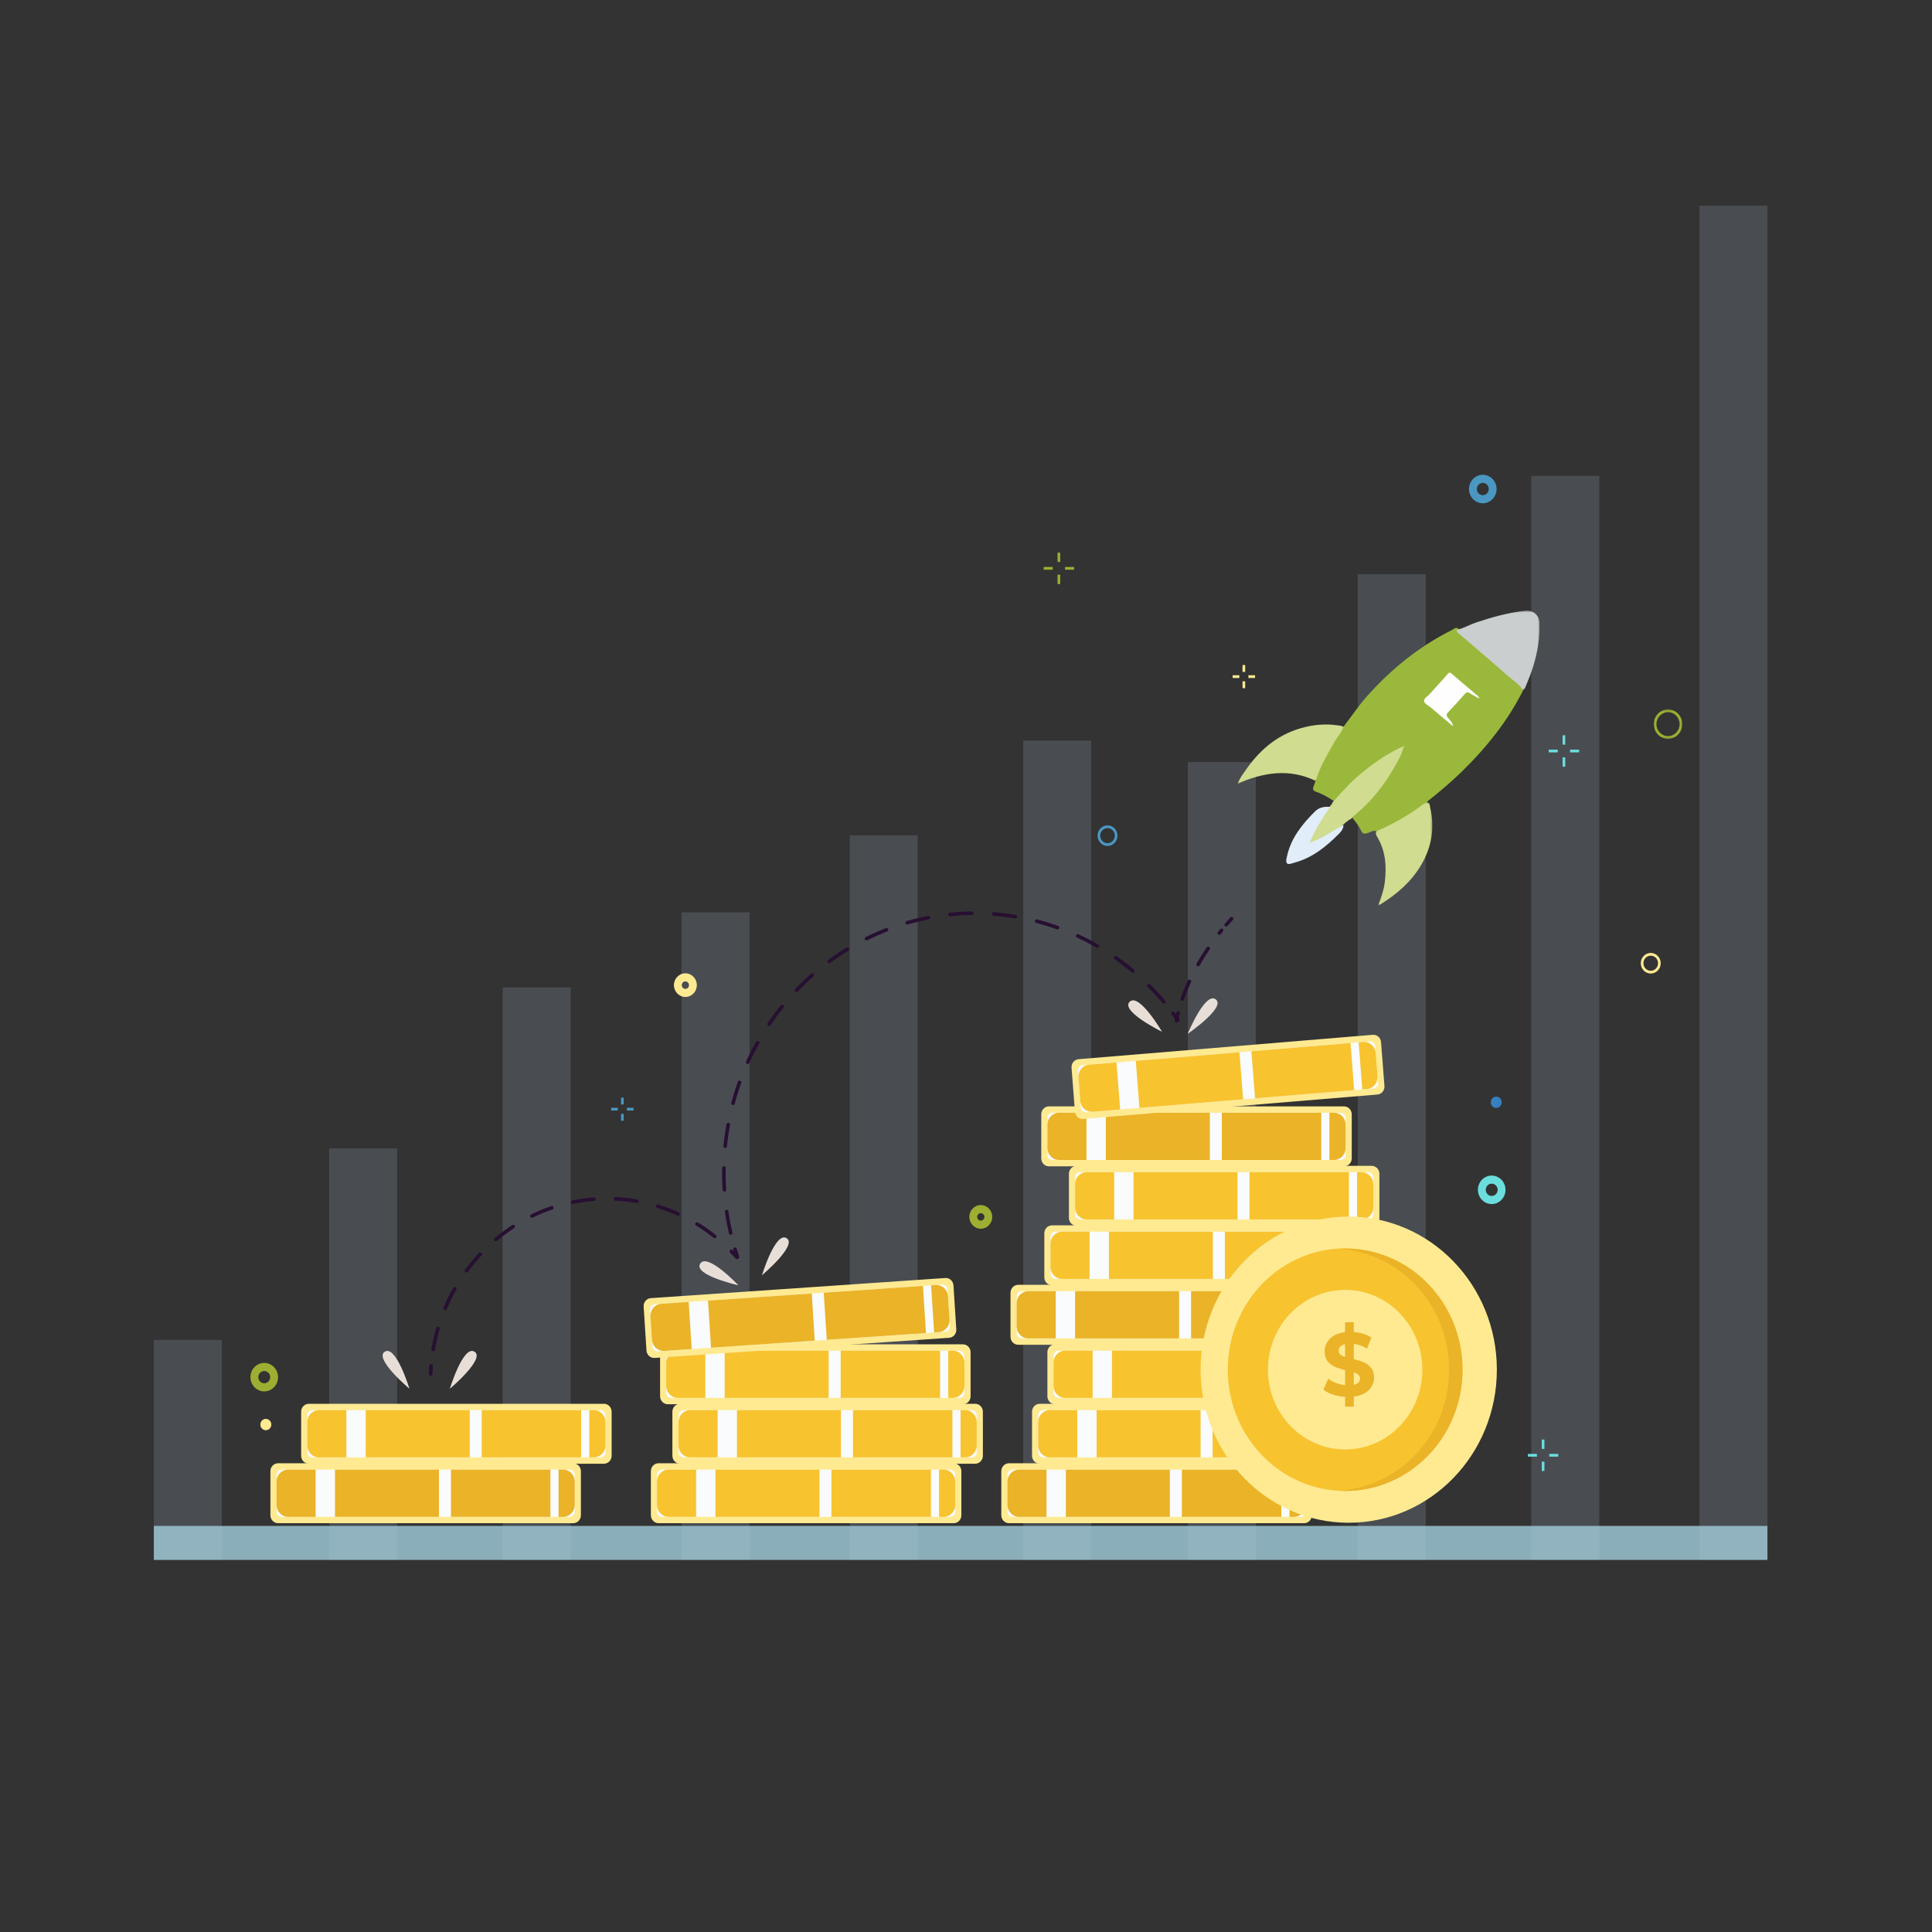 <svg xmlns="http://www.w3.org/2000/svg" xmlns:xlink="http://www.w3.org/1999/xlink" width="1080" height="1080" viewBox="0 0 1080 1080">
  <rect x="0" y="0" width="1080" height="1080" fill="#333333" stroke="none"/>
  <defs>
    <polygon id="razzo-a" points=".019 .268 15.955 .268 15.955 16.737 .019 16.737"/>
    <polygon id="razzo-c" points=".211 .364 46.638 .364 46.638 44.624 .211 44.624"/>
    <polygon id="razzo-e" points=".024 .363 31.69 .363 31.69 58 .024 58"/>
  </defs>
  <g fill="none" fill-rule="evenodd">
    <g transform="translate(86 115)">
      <polygon fill="#8BAFBA" points="0 757 902 757 902 738 0 738"/>
      <polygon fill="#B2C4DA" points="0 757 38 757 38 634 0 634" opacity=".179"/>
      <polygon fill="#B2C4DA" points="98 757 136 757 136 527 98 527" opacity=".179"/>
      <polygon fill="#B2C4DA" points="195 757 233 757 233 437 195 437" opacity=".179"/>
      <polygon fill="#B2C4DA" points="295 757 333 757 333 395 295 395" opacity=".179"/>
      <polygon fill="#B2C4DA" points="389 757 427 757 427 352 389 352" opacity=".179"/>
      <polygon fill="#B2C4DA" points="486 757 524 757 524 299 486 299" opacity=".179"/>
      <polygon fill="#B2C4DA" points="578 757 616 757 616 311 578 311" opacity=".179"/>
      <polygon fill="#B2C4DA" points="673 757 711 757 711 206 673 206" opacity=".179"/>
      <polygon fill="#B2C4DA" points="770 757 808 757 808 151 770 151" opacity=".179"/>
      <polygon fill="#B2C4DA" points="864 757 902 757 902 0 864 0" opacity=".179"/>
      <g transform="translate(54 150)">
        <path fill="#FFEA92" d="M180.435,586.474 L15.442,586.474 C13.076,586.474 11.156,584.491 11.156,582.044 L11.156,557.407 C11.156,554.96 13.076,552.975 15.442,552.975 L180.435,552.975 C182.802,552.975 184.721,554.96 184.721,557.407 L184.721,582.044 C184.721,584.491 182.802,586.474 180.435,586.474"/>
        <path fill="#F9FBFC" d="M14.592,580.028 L14.592,559.424 C14.592,557.826 15.845,556.532 17.393,556.532 L178.485,556.532 C180.03,556.532 181.285,557.826 181.285,559.425 L181.285,580.028 C181.285,581.626 180.03,582.922 178.485,582.922 L17.393,582.922 C15.847,582.922 14.592,581.626 14.592,580.028"/>
        <path fill="#EAB328" d="M36.44,556.53 L21.07,556.53 C17.499,556.53 14.593,559.532 14.593,563.222 L14.593,576.229 C14.593,579.919 17.499,582.923 21.07,582.923 L36.44,582.923 L36.44,556.53 Z"/>
        <polygon fill="#EAB328" points="47.264 582.923 105.384 582.923 105.384 556.53 47.264 556.53"/>
        <path fill="#EAB328" d="M174.807,556.53 L172.246,556.53 L172.246,582.923 L174.807,582.923 C178.379,582.923 181.285,579.919 181.285,576.229 L181.285,563.222 C181.285,559.532 178.379,556.53 174.807,556.53"/>
        <polygon fill="#EAB328" points="112.102 582.923 167.679 582.923 167.679 556.53 112.102 556.53"/>
        <path fill="#FFEA92" d="M197.619,553.224 L32.626,553.224 C30.26,553.224 28.34,551.241 28.34,548.794 L28.34,524.158 C28.34,521.712 30.26,519.728 32.626,519.728 L197.619,519.728 C199.987,519.728 201.905,521.712 201.905,524.158 L201.905,548.794 C201.905,551.241 199.987,553.224 197.619,553.224"/>
        <path fill="#F9FBFC" d="M31.777,546.779 L31.777,526.174 C31.777,524.576 33.03,523.281 34.577,523.281 L195.668,523.281 C197.215,523.281 198.47,524.576 198.47,526.174 L198.47,546.779 C198.47,548.376 197.215,549.672 195.668,549.672 L34.577,549.672 C33.03,549.672 31.777,548.376 31.777,546.779"/>
        <path fill="#F7C32F" d="M53.624,523.28 L38.254,523.28 C34.683,523.28 31.777,526.283 31.777,529.974 L31.777,542.979 C31.777,546.669 34.683,549.673 38.254,549.673 L53.624,549.673 L53.624,523.28 Z"/>
        <polygon fill="#F7C32F" points="64.447 549.672 122.568 549.672 122.568 523.279 64.447 523.279"/>
        <path fill="#F7C32F" d="M191.991,523.28 L189.43,523.28 L189.43,549.673 L191.991,549.673 C195.563,549.673 198.469,546.669 198.469,542.979 L198.469,529.974 C198.469,526.283 195.563,523.28 191.991,523.28"/>
        <polygon fill="#F7C32F" points="129.287 549.672 184.864 549.672 184.864 523.279 129.287 523.279"/>
        <path fill="#FFEA92" d="M393.122,586.474 L228.129,586.474 C225.763,586.474 223.843,584.491 223.843,582.044 L223.843,557.407 C223.843,554.96 225.763,552.975 228.129,552.975 L393.122,552.975 C395.49,552.975 397.409,554.96 397.409,557.407 L397.409,582.044 C397.409,584.491 395.49,586.474 393.122,586.474"/>
        <path fill="#F9FBFC" d="M227.28,580.028 L227.28,559.424 C227.28,557.826 228.532,556.532 230.08,556.532 L391.172,556.532 C392.718,556.532 393.972,557.826 393.972,559.425 L393.972,580.028 C393.972,581.626 392.718,582.922 391.172,582.922 L230.08,582.922 C228.532,582.922 227.28,581.626 227.28,580.028"/>
        <path fill="#F7C32F" d="M249.127,556.53 L233.757,556.53 C230.186,556.53 227.28,559.532 227.28,563.222 L227.28,576.229 C227.28,579.919 230.186,582.923 233.757,582.923 L249.127,582.923 L249.127,556.53 Z"/>
        <polygon fill="#F7C32F" points="259.951 582.923 318.071 582.923 318.071 556.53 259.951 556.53"/>
        <path fill="#F7C32F" d="M387.494,556.53 L384.932,556.53 L384.932,582.923 L387.494,582.923 C391.067,582.923 393.971,579.919 393.971,576.229 L393.971,563.222 C393.971,559.532 391.067,556.53 387.494,556.53"/>
        <polygon fill="#F7C32F" points="324.789 582.923 380.366 582.923 380.366 556.53 324.789 556.53"/>
        <path fill="#FFEA92" d="M405.151,553.224 L240.158,553.224 C237.791,553.224 235.871,551.241 235.871,548.794 L235.871,524.158 C235.871,521.712 237.791,519.728 240.158,519.728 L405.151,519.728 C407.519,519.728 409.437,521.712 409.437,524.158 L409.437,548.794 C409.437,551.241 407.519,553.224 405.151,553.224"/>
        <path fill="#F9FBFC" d="M239.309,546.779 L239.309,526.174 C239.309,524.576 240.562,523.281 242.109,523.281 L403.201,523.281 C404.747,523.281 406.001,524.576 406.001,526.174 L406.001,546.779 C406.001,548.376 404.747,549.672 403.201,549.672 L242.109,549.672 C240.562,549.672 239.309,548.376 239.309,546.779"/>
        <path fill="#F7C32F" d="M261.155,523.28 L245.786,523.28 C242.214,523.28 239.308,526.283 239.308,529.974 L239.308,542.979 C239.308,546.669 242.214,549.673 245.786,549.673 L261.155,549.673 L261.155,523.28 Z"/>
        <polygon fill="#F7C32F" points="271.979 549.672 330.1 549.672 330.1 523.279 271.979 523.279"/>
        <path fill="#F7C32F" d="M399.523,523.28 L396.961,523.28 L396.961,549.673 L399.523,549.673 C403.094,549.673 406.001,546.669 406.001,542.979 L406.001,529.974 C406.001,526.283 403.094,523.28 399.523,523.28"/>
        <polygon fill="#F7C32F" points="336.819 549.672 392.396 549.672 392.396 523.279 336.819 523.279"/>
        <path fill="#FFEA92" d="M398.277,519.975 L233.284,519.975 C230.918,519.975 228.998,517.992 228.998,515.543 L228.998,490.908 C228.998,488.461 230.918,486.476 233.284,486.476 L398.277,486.476 C400.645,486.476 402.563,488.461 402.563,490.908 L402.563,515.543 C402.563,517.992 400.645,519.975 398.277,519.975"/>
        <path fill="#F9FBFC" d="M232.435,513.529 L232.435,492.925 C232.435,491.327 233.688,490.031 235.235,490.031 L396.326,490.031 C397.873,490.031 399.128,491.327 399.128,492.925 L399.128,513.529 C399.128,515.127 397.873,516.424 396.326,516.424 L235.235,516.424 C233.69,516.424 232.435,515.127 232.435,513.529"/>
        <path fill="#F7C32F" d="M254.283,490.031 L238.913,490.031 C235.34,490.031 232.435,493.033 232.435,496.723 L232.435,509.73 C232.435,513.42 235.34,516.424 238.913,516.424 L254.283,516.424 L254.283,490.031 Z"/>
        <polygon fill="#F7C32F" points="265.106 516.422 323.227 516.422 323.227 490.029 265.106 490.029"/>
        <path fill="#F7C32F" d="M392.649,490.031 L390.087,490.031 L390.087,516.424 L392.649,516.424 C396.221,516.424 399.127,513.42 399.127,509.73 L399.127,496.723 C399.127,493.033 396.221,490.031 392.649,490.031"/>
        <polygon fill="#F7C32F" points="329.944 516.422 385.521 516.422 385.521 490.029 329.944 490.029"/>
        <path fill="#FFEA92" d="M390.574,482.839 L225.941,494.091 C223.579,494.251 221.538,492.403 221.383,489.963 L219.809,465.38 C219.652,462.939 221.441,460.828 223.802,460.668 L388.436,449.416 C390.798,449.255 392.84,451.102 392.995,453.544 L394.569,478.126 C394.725,480.568 392.938,482.677 390.574,482.839"/>
        <path fill="#F9FBFC" d="M224.682,487.716 L223.367,467.156 C223.266,465.564 224.433,464.184 225.975,464.08 L386.716,453.092 C388.259,452.988 389.592,454.196 389.695,455.79 L391.011,476.35 C391.113,477.944 389.943,479.322 388.401,479.429 L227.661,490.414 C226.119,490.519 224.785,489.312 224.682,487.716"/>
        <path fill="#EAB328" d="M244.982,462.781 L229.645,463.828 C226.082,464.071 223.374,467.265 223.609,470.948 L224.44,483.924 C224.675,487.609 227.767,490.405 231.33,490.163 L246.666,489.114 L244.982,462.781 Z"/>
        <polygon fill="#EAB328" points="313.776 458.077 255.782 462.041 257.467 488.378 315.46 484.412"/>
        <path fill="#EAB328" d="M383.047,453.345 L380.492,453.52 L382.176,479.854 L384.733,479.678 C388.296,479.436 391.004,476.241 390.769,472.558 L389.938,459.58 C389.702,455.899 386.612,453.101 383.047,453.345"/>
        <polygon fill="#EAB328" points="375.936 453.831 320.48 457.621 322.165 483.956 377.621 480.164"/>
        <path fill="#FFEA92" d="M589.008,586.474 L424.015,586.474 C421.648,586.474 419.729,584.491 419.729,582.044 L419.729,557.407 C419.729,554.96 421.648,552.975 424.015,552.975 L589.008,552.975 C591.376,552.975 593.294,554.96 593.294,557.407 L593.294,582.044 C593.294,584.491 591.376,586.474 589.008,586.474"/>
        <path fill="#F9FBFC" d="M423.166,580.028 L423.166,559.424 C423.166,557.826 424.419,556.532 425.966,556.532 L587.057,556.532 C588.604,556.532 589.858,557.826 589.858,559.425 L589.858,580.028 C589.858,581.626 588.604,582.922 587.057,582.922 L425.966,582.922 C424.42,582.922 423.166,581.626 423.166,580.028"/>
        <path fill="#EAB328" d="M445.013,556.53 L429.644,556.53 C426.071,556.53 423.166,559.532 423.166,563.222 L423.166,576.229 C423.166,579.919 426.071,582.923 429.644,582.923 L445.013,582.923 L445.013,556.53 Z"/>
        <polygon fill="#EAB328" points="455.837 582.923 513.957 582.923 513.957 556.53 455.837 556.53"/>
        <path fill="#EAB328" d="M583.38,556.53 L580.818,556.53 L580.818,582.923 L583.38,582.923 C586.952,582.923 589.858,579.919 589.858,576.229 L589.858,563.222 C589.858,559.532 586.952,556.53 583.38,556.53"/>
        <polygon fill="#EAB328" points="520.675 582.923 576.252 582.923 576.252 556.53 520.675 556.53"/>
        <path fill="#FFEA92" d="M606.192,553.224 L441.199,553.224 C438.832,553.224 436.913,551.241 436.913,548.794 L436.913,524.158 C436.913,521.712 438.832,519.728 441.199,519.728 L606.192,519.728 C608.56,519.728 610.478,521.712 610.478,524.158 L610.478,548.794 C610.478,551.241 608.56,553.224 606.192,553.224"/>
        <path fill="#F9FBFC" d="M440.35,546.779 L440.35,526.174 C440.35,524.576 441.603,523.281 443.15,523.281 L604.242,523.281 C605.788,523.281 607.042,524.576 607.042,526.174 L607.042,546.779 C607.042,548.376 605.788,549.672 604.242,549.672 L443.15,549.672 C441.603,549.672 440.35,548.376 440.35,546.779"/>
        <path fill="#F7C32F" d="M462.197,523.28 L446.828,523.28 C443.256,523.28 440.35,526.283 440.35,529.974 L440.35,542.979 C440.35,546.669 443.256,549.673 446.828,549.673 L462.197,549.673 L462.197,523.28 Z"/>
        <polygon fill="#F7C32F" points="473.02 549.672 531.141 549.672 531.141 523.279 473.02 523.279"/>
        <path fill="#F7C32F" d="M600.564,523.28 L598.002,523.28 L598.002,549.673 L600.564,549.673 C604.136,549.673 607.042,546.669 607.042,542.979 L607.042,529.974 C607.042,526.283 604.136,523.28 600.564,523.28"/>
        <polygon fill="#F7C32F" points="537.86 549.672 593.437 549.672 593.437 523.279 537.86 523.279"/>
        <path fill="#FFEA92" d="M614.784,519.975 L449.791,519.975 C447.425,519.975 445.505,517.992 445.505,515.543 L445.505,490.908 C445.505,488.461 447.425,486.476 449.791,486.476 L614.784,486.476 C617.151,486.476 619.07,488.461 619.07,490.908 L619.07,515.543 C619.07,517.992 617.151,519.975 614.784,519.975"/>
        <path fill="#F9FBFC" d="M448.942,513.529 L448.942,492.925 C448.942,491.327 450.195,490.031 451.742,490.031 L612.833,490.031 C614.38,490.031 615.635,491.327 615.635,492.925 L615.635,513.529 C615.635,515.127 614.38,516.424 612.833,516.424 L451.742,516.424 C450.195,516.424 448.942,515.127 448.942,513.529"/>
        <path fill="#F7C32F" d="M470.79,490.031 L455.42,490.031 C451.847,490.031 448.943,493.033 448.943,496.723 L448.943,509.73 C448.943,513.42 451.847,516.424 455.42,516.424 L470.79,516.424 L470.79,490.031 Z"/>
        <polygon fill="#F7C32F" points="481.613 516.422 539.733 516.422 539.733 490.029 481.613 490.029"/>
        <path fill="#F7C32F" d="M609.157,490.031 L606.595,490.031 L606.595,516.424 L609.157,516.424 C612.728,516.424 615.634,513.42 615.634,509.73 L615.634,496.723 C615.634,493.033 612.728,490.031 609.157,490.031"/>
        <polygon fill="#F7C32F" points="546.452 516.422 602.029 516.422 602.029 490.029 546.452 490.029"/>
        <path fill="#FFEA92" d="M594.163,486.725 L429.171,486.725 C426.804,486.725 424.884,484.742 424.884,482.296 L424.884,457.659 C424.884,455.213 426.804,453.229 429.171,453.229 L594.163,453.229 C596.532,453.229 598.45,455.213 598.45,457.659 L598.45,482.296 C598.45,484.742 596.532,486.725 594.163,486.725"/>
        <path fill="#F9FBFC" d="M428.321,480.28 L428.321,459.675 C428.321,458.078 429.573,456.782 431.121,456.782 L592.213,456.782 C593.759,456.782 595.013,458.078 595.013,459.675 L595.013,480.28 C595.013,481.877 593.759,483.173 592.213,483.173 L431.121,483.173 C429.575,483.173 428.321,481.877 428.321,480.28"/>
        <path fill="#EAB328" d="M450.168,456.781 L434.799,456.781 C431.227,456.781 428.321,459.784 428.321,463.476 L428.321,476.48 C428.321,480.17 431.227,483.175 434.799,483.175 L450.168,483.175 L450.168,456.781 Z"/>
        <polygon fill="#EAB328" points="460.992 483.175 519.113 483.175 519.113 456.781 460.992 456.781"/>
        <path fill="#EAB328" d="M588.535,456.781 L585.973,456.781 L585.973,483.175 L588.535,483.175 C592.108,483.175 595.012,480.17 595.012,476.48 L595.012,463.476 C595.012,459.784 592.108,456.781 588.535,456.781"/>
        <polygon fill="#EAB328" points="525.83 483.175 581.407 483.175 581.407 456.781 525.83 456.781"/>
        <path fill="#FFEA92" d="M613.066,453.476 L448.073,453.476 C445.707,453.476 443.787,451.493 443.787,449.044 L443.787,424.409 C443.787,421.962 445.707,419.978 448.073,419.978 L613.066,419.978 C615.433,419.978 617.352,421.962 617.352,424.409 L617.352,449.044 C617.352,451.493 615.433,453.476 613.066,453.476"/>
        <path fill="#F9FBFC" d="M447.223,447.03 L447.223,426.426 C447.223,424.828 448.476,423.532 450.022,423.532 L611.116,423.532 C612.661,423.532 613.916,424.828 613.916,426.426 L613.916,447.03 C613.916,448.628 612.661,449.925 611.116,449.925 L450.024,449.925 C448.476,449.925 447.223,448.628 447.223,447.03"/>
        <path fill="#F7C32F" d="M469.071,423.532 L453.701,423.532 C450.13,423.532 447.224,426.535 447.224,430.224 L447.224,443.229 C447.224,446.921 450.13,449.925 453.701,449.925 L469.071,449.925 L469.071,423.532 Z"/>
        <polygon fill="#F7C32F" points="479.895 449.925 538.015 449.925 538.015 423.532 479.895 423.532"/>
        <path fill="#F7C32F" d="M607.438,423.532 L604.876,423.532 L604.876,449.925 L607.438,449.925 C611.011,449.925 613.915,446.921 613.915,443.229 L613.915,430.224 C613.915,426.535 611.011,423.532 607.438,423.532"/>
        <polygon fill="#F7C32F" points="544.733 449.925 600.31 449.925 600.31 423.532 544.733 423.532"/>
        <path fill="#FFEA92" d="M626.813,420.227 L461.82,420.227 C459.454,420.227 457.534,418.243 457.534,415.797 L457.534,391.16 C457.534,388.715 459.454,386.728 461.82,386.728 L626.813,386.728 C629.181,386.728 631.099,388.715 631.099,391.16 L631.099,415.797 C631.099,418.243 629.181,420.227 626.813,420.227"/>
        <path fill="#F9FBFC" d="M460.971,413.781 L460.971,393.175 C460.971,391.579 462.224,390.283 463.771,390.283 L624.863,390.283 C626.409,390.283 627.663,391.579 627.663,393.176 L627.663,413.781 C627.663,415.378 626.409,416.674 624.863,416.674 L463.771,416.674 C462.225,416.674 460.971,415.378 460.971,413.781"/>
        <path fill="#F7C32F" d="M482.818,390.282 L467.448,390.282 C463.877,390.282 460.971,393.285 460.971,396.977 L460.971,409.981 C460.971,413.671 463.877,416.676 467.448,416.676 L482.818,416.676 L482.818,390.282 Z"/>
        <polygon fill="#F7C32F" points="493.641 416.674 551.762 416.674 551.762 390.281 493.641 390.281"/>
        <path fill="#F7C32F" d="M621.185,390.282 L618.623,390.282 L618.623,416.676 L621.185,416.676 C624.758,416.676 627.662,413.671 627.662,409.981 L627.662,396.977 C627.662,393.285 624.758,390.282 621.185,390.282"/>
        <polygon fill="#F7C32F" points="558.481 416.674 614.058 416.674 614.058 390.281 558.481 390.281"/>
        <path fill="#FFEA92" d="M611.347,386.977 L446.354,386.977 C443.988,386.977 442.068,384.994 442.068,382.545 L442.068,357.91 C442.068,355.465 443.988,353.48 446.354,353.48 L611.347,353.48 C613.715,353.48 615.634,355.465 615.634,357.91 L615.634,382.545 C615.634,384.994 613.715,386.977 611.347,386.977"/>
        <path fill="#F9FBFC" d="M445.505,380.531 L445.505,359.927 C445.505,358.329 446.758,357.033 448.306,357.033 L609.398,357.033 C610.943,357.033 612.198,358.329 612.198,359.927 L612.198,380.531 C612.198,382.129 610.943,383.425 609.396,383.425 L448.306,383.425 C446.758,383.425 445.505,382.129 445.505,380.531"/>
        <path fill="#EAB328" d="M467.353,357.033 L451.983,357.033 C448.41,357.033 445.504,360.036 445.504,363.725 L445.504,376.732 C445.504,380.422 448.41,383.426 451.983,383.426 L467.353,383.426 L467.353,357.033 Z"/>
        <polygon fill="#EAB328" points="478.175 383.425 536.296 383.425 536.296 357.031 478.175 357.031"/>
        <path fill="#EAB328" d="M605.72,357.033 L603.158,357.033 L603.158,383.426 L605.72,383.426 C609.291,383.426 612.197,380.422 612.197,376.732 L612.197,363.725 C612.197,360.036 609.291,357.033 605.72,357.033"/>
        <polygon fill="#EAB328" points="543.015 383.425 598.592 383.425 598.592 357.031 543.015 357.031"/>
        <path fill="#FFEA92" d="M629.98,346.856 L465.517,360.491 C463.157,360.687 461.09,358.87 460.901,356.431 L458.995,331.873 C458.804,329.433 460.564,327.298 462.924,327.102 L627.388,313.468 C629.748,313.272 631.814,315.09 632.004,317.53 L633.911,342.086 C634.099,344.525 632.34,346.661 629.98,346.856"/>
        <path fill="#F9FBFC" d="M464.171,354.137 L462.577,333.599 C462.451,332.007 463.601,330.61 465.144,330.482 L625.72,317.169 C627.26,317.041 628.609,318.228 628.735,319.822 L630.329,340.362 C630.453,341.954 629.303,343.351 627.762,343.477 L467.186,356.792 C465.644,356.918 464.295,355.731 464.171,354.137"/>
        <path fill="#F7C32F" d="M484.129,328.909 L468.809,330.179 C465.247,330.474 462.584,333.705 462.871,337.386 L463.875,350.349 C464.162,354.026 467.291,356.782 470.851,356.487 L486.171,355.217 L484.129,328.909 Z"/>
        <polygon fill="#F7C32F" points="552.852 323.211 494.919 328.014 496.961 354.322 554.895 349.519"/>
        <path fill="#F7C32F" d="M622.053,317.474 L619.499,317.684 L621.541,343.994 L624.095,343.782 C627.656,343.487 630.319,340.251 630.035,336.573 L629.028,323.609 C628.742,319.93 625.614,317.178 622.053,317.474"/>
        <polygon fill="#F7C32F" points="614.948 318.062 559.55 322.654 561.592 348.964 616.99 344.372"/>
        <path fill="#FFEA92" d="M696.751,500.651 C696.751,547.915 659.678,586.227 613.946,586.227 C568.213,586.227 531.142,547.915 531.142,500.651 C531.142,453.389 568.213,415.075 613.946,415.075 C659.678,415.075 696.751,453.389 696.751,500.651"/>
        <path fill="#F7C32F" d="M677.56,500.651 C677.56,538.1 648.185,568.458 611.949,568.458 C575.714,568.458 546.34,538.1 546.34,500.651 C546.34,463.204 575.714,432.846 611.949,432.846 C648.185,432.846 677.56,463.204 677.56,500.651"/>
        <path fill="#EAB328" d="M611.951,432.963 C610.695,432.963 609.449,433.007 608.209,433.079 C642.703,435.084 670.078,464.593 670.078,500.708 C670.078,536.828 642.703,566.338 608.209,568.341 C609.449,568.413 610.695,568.457 611.951,568.457 C648.186,568.457 677.56,538.127 677.56,500.708 C677.56,463.293 648.186,432.963 611.951,432.963"/>
        <path fill="#FFEA92" d="M655.108,500.651 C655.108,525.285 635.787,545.255 611.95,545.255 C588.116,545.255 568.792,525.285 568.792,500.651 C568.792,476.019 588.116,456.051 611.95,456.051 C635.787,456.051 655.108,476.019 655.108,500.651"/>
        <path fill="#EAB328" d="M625.165,512.071 C623.222,514.028 620.422,515.24 616.761,515.711 L616.761,521.333 L611.903,521.333 L611.903,515.859 C609.507,515.728 607.225,515.291 605.055,514.555 C602.886,513.818 601.136,512.915 599.809,511.844 L602.48,505.719 C603.711,506.657 605.153,507.443 606.805,508.079 C608.456,508.715 610.156,509.117 611.903,509.284 L611.903,500.9 C609.605,500.333 607.662,499.695 606.075,498.992 C604.488,498.292 603.162,497.26 602.093,495.906 C601.024,494.551 600.489,492.752 600.489,490.508 C600.489,487.734 601.469,485.347 603.428,483.355 C605.388,481.365 608.213,480.151 611.903,479.716 L611.903,474.144 L616.761,474.144 L616.761,479.616 C620.746,479.95 624.031,480.971 626.623,482.68 L624.195,488.854 C621.765,487.415 619.288,486.543 616.761,486.243 L616.761,494.776 C619.028,495.311 620.948,495.923 622.518,496.609 C624.089,497.296 625.408,498.316 626.477,499.671 C627.544,501.025 628.079,502.807 628.079,505.017 C628.079,507.762 627.108,510.113 625.165,512.071 M609.232,492.165 C609.848,492.702 610.738,493.152 611.903,493.521 L611.903,486.392 C610.674,486.694 609.767,487.169 609.184,487.822 C608.602,488.475 608.309,489.238 608.309,490.107 C608.309,490.944 608.617,491.632 609.232,492.165 M619.385,507.777 C619.968,507.175 620.259,506.456 620.259,505.618 C620.259,504.785 619.958,504.096 619.361,503.562 C618.76,503.027 617.894,502.556 616.761,502.157 L616.761,509.083 C617.927,508.816 618.801,508.381 619.385,507.777"/>
        <path fill="#E7DFD7" d="M523.943,312.885 C523.943,312.885 533.692,289.191 539.606,293.65 C545.52,298.112 523.943,312.885 523.943,312.885 M285.948,447.866 C285.948,447.866 293.397,423.296 299.708,427.134 C306.016,430.974 285.948,447.866 285.948,447.866 M509.603,311.773 C509.603,311.773 496.711,289.742 491.464,295.021 C486.222,300.302 509.603,311.773 509.603,311.773 M272.75,453.476 C272.75,453.476 255.361,435.033 251.411,441.404 C247.461,447.776 272.75,453.476 272.75,453.476 M111.478,511.318 C111.478,511.318 118.925,486.746 125.235,490.586 C131.546,494.424 111.478,511.318 111.478,511.318 M88.876,511.318 C88.876,511.318 81.425,486.746 75.117,490.586 C68.806,494.424 88.876,511.318 88.876,511.318"/>
        <path stroke="#270F32" stroke-linecap="round" stroke-width="2" d="M100.716,503.149 C100.774,501.606 100.863,500.071 100.987,498.55"/>
        <path stroke="#270F32" stroke-dasharray="12.049 12.049" stroke-linecap="round" stroke-width="2" d="M102.133,489.373 C110.532,439.841 153.275,403.122 203.244,405.134 C227.288,406.101 248.988,415.875 265.552,431.33"/>
        <path stroke="#270F32" stroke-linecap="round" stroke-width="2" d="M517.692,305.738 C517.935,304.282 518.245,302.78 518.614,301.235 M268.803,434.506 C269.858,435.582 270.891,436.688 271.899,437.814"/>
        <path stroke="#270F32" stroke-dasharray="10.616 10.616" stroke-linecap="round" stroke-width="2" d="M520.905,293.44 C525.001,281.562 532.309,268.04 542.868,255.039"/>
        <path stroke="#270F32" stroke-linecap="round" stroke-width="2" d="M272.246,437.69 C271.762,436.241 271.301,434.783 270.862,433.315 M545.451,251.949 C546.427,250.81 547.43,249.676 548.46,248.551"/>
        <path stroke="#270F32" stroke-dasharray="12.212 12.212" stroke-linecap="round" stroke-width="2" d="M268.465,424.271 C264.642,407.764 263.583,390.278 265.754,372.443 C275.428,292.968 345.608,236.645 422.51,246.641 C459.299,251.423 490.96,270.517 512.923,297.835"/>
        <path stroke="#270F32" stroke-linecap="round" stroke-width="2" d="M515.768,301.491 C516.68,302.703 517.573,303.931 518.447,305.169"/>
        <path fill="#9EAE32" d="M7.715,512.81 C3.463,512.81 0.003,509.234 0.003,504.84 C0.003,500.446 3.463,496.871 7.715,496.871 C11.966,496.871 15.425,500.446 15.425,504.84 C15.425,509.234 11.966,512.81 7.715,512.81 M7.715,501.399 C5.878,501.399 4.385,502.944 4.385,504.84 C4.385,506.736 5.878,508.281 7.715,508.281 C9.548,508.281 11.045,506.736 11.045,504.84 C11.045,502.944 9.548,501.399 7.715,501.399"/>
        <path fill="#6BDDDD" d="M693.875,408.081 C689.624,408.081 686.165,404.507 686.165,400.113 C686.165,395.717 689.624,392.144 693.875,392.144 C698.127,392.144 701.587,395.717 701.587,400.113 C701.587,404.507 698.127,408.081 693.875,408.081 M693.875,396.672 C692.04,396.672 690.547,398.215 690.547,400.113 C690.547,402.009 692.04,403.554 693.875,403.554 C695.712,403.554 697.205,402.009 697.205,400.113 C697.205,398.215 695.712,396.672 693.875,396.672"/>
        <path fill="#4A97C2" d="M688.889,16.346 C684.638,16.346 681.177,12.769 681.177,8.375 C681.177,3.98 684.638,0.407 688.889,0.407 C693.143,0.407 696.6,3.98 696.6,8.375 C696.6,12.769 693.143,16.346 688.889,16.346 M688.889,4.935 C687.054,4.935 685.56,6.478 685.56,8.375 C685.56,10.272 687.054,11.817 688.889,11.817 C690.725,11.817 692.218,10.272 692.218,8.375 C692.218,6.478 690.725,4.935 688.889,4.935"/>
        <path fill="#9EAE32" d="M408.273,421.867 C404.746,421.867 401.877,418.901 401.877,415.254 C401.877,411.609 404.746,408.644 408.273,408.644 C411.8,408.644 414.668,411.609 414.668,415.254 C414.668,418.901 411.8,421.867 408.273,421.867 M408.273,413.172 C407.163,413.172 406.257,414.105 406.257,415.254 C406.257,416.404 407.163,417.338 408.273,417.338 C409.383,417.338 410.287,416.404 410.287,415.254 C410.287,414.105 409.383,413.172 408.273,413.172"/>
        <path fill="#FFEA92" d="M243.129,292.309 C239.603,292.309 236.733,289.344 236.733,285.7 C236.733,282.053 239.603,279.088 243.129,279.088 C246.658,279.088 249.528,282.053 249.528,285.7 C249.528,289.344 246.658,292.309 243.129,292.309 M243.129,283.615 C242.019,283.615 241.115,284.549 241.115,285.7 C241.115,286.848 242.019,287.78 243.129,287.78 C244.24,287.78 245.145,286.848 245.145,285.7 C245.145,284.549 244.24,283.615 243.129,283.615"/>
        <path fill="#3680BF" d="M699.482,351.182 C699.482,352.931 698.108,354.35 696.414,354.35 C694.721,354.35 693.347,352.931 693.347,351.182 C693.347,349.432 694.721,348.013 696.414,348.013 C698.108,348.013 699.482,349.432 699.482,351.182"/>
        <path fill="#FFEA92" d="M11.67,531.338 C11.67,533.087 10.296,534.506 8.601,534.506 C6.91,534.506 5.535,533.087 5.535,531.338 C5.535,529.588 6.91,528.17 8.601,528.17 C10.296,528.17 11.67,529.588 11.67,531.338"/>
        <polygon fill="#9EAE32" points="451.18 49.15 452.666 49.15 452.666 43.929 451.18 43.929"/>
        <polygon fill="#9EAE32" points="451.18 61.48 452.666 61.48 452.666 56.258 451.18 56.258"/>
        <polygon fill="#9EAE32" points="443.431 53.472 448.482 53.472 448.482 51.939 443.431 51.939"/>
        <polygon fill="#9EAE32" points="455.362 53.472 460.414 53.472 460.414 51.939 455.362 51.939"/>
        <polygon fill="#6BDDDD" points="733.494 151.267 734.98 151.267 734.98 146.044 733.494 146.044"/>
        <polygon fill="#6BDDDD" points="733.494 163.596 734.98 163.596 734.98 158.375 733.494 158.375"/>
        <polygon fill="#6BDDDD" points="725.747 155.589 730.798 155.589 730.798 154.055 725.747 154.055"/>
        <polygon fill="#6BDDDD" points="737.678 155.589 742.729 155.589 742.729 154.055 737.678 154.055"/>
        <polygon fill="#6BDDDD" points="721.853 544.951 723.339 544.951 723.339 539.73 721.853 539.73"/>
        <polygon fill="#6BDDDD" points="721.853 557.28 723.339 557.28 723.339 552.057 721.853 552.057"/>
        <polygon fill="#6BDDDD" points="714.106 549.273 719.157 549.273 719.157 547.737 714.106 547.737"/>
        <polygon fill="#6BDDDD" points="726.037 549.273 731.088 549.273 731.088 547.737 726.037 547.737"/>
        <g transform="translate(784.45 131.293)">
          <mask id="razzo-b" fill="#fff">
            <use xlink:href="#razzo-a"/>
          </mask>
          <path fill="#9EAE32" d="M7.987,16.737 C3.593,16.737 0.019,13.044 0.019,8.503 C0.019,3.963 3.593,0.268 7.987,0.268 C12.381,0.268 15.956,3.963 15.956,8.503 C15.956,13.044 12.381,16.737 7.987,16.737 M7.987,1.802 C4.412,1.802 1.505,4.808 1.505,8.503 C1.505,12.196 4.412,15.203 7.987,15.203 C11.562,15.203 14.47,12.196 14.47,8.503 C14.47,4.808 11.562,1.802 7.987,1.802" mask="url(#razzo-b)"/>
        </g>
        <path fill="#FFEA92" d="M782.774,279.209 C779.701,279.209 777.202,276.626 777.202,273.451 C777.202,270.275 779.701,267.691 782.774,267.691 C785.846,267.691 788.347,270.275 788.347,273.451 C788.347,276.626 785.846,279.209 782.774,279.209 M782.774,269.228 C780.522,269.228 778.688,271.122 778.688,273.451 C778.688,275.779 780.522,277.675 782.774,277.675 C785.027,277.675 786.861,275.779 786.861,273.451 C786.861,271.122 785.027,269.228 782.774,269.228"/>
        <path fill="#4A97C2" d="M479.11,207.896 C476.038,207.896 473.537,205.313 473.537,202.138 C473.537,198.963 476.038,196.38 479.11,196.38 C482.183,196.38 484.682,198.963 484.682,202.138 C484.682,205.313 482.183,207.896 479.11,207.896 M479.11,197.915 C476.857,197.915 475.024,199.811 475.024,202.138 C475.024,204.466 476.857,206.362 479.11,206.362 C481.362,206.362 483.196,204.466 483.196,202.138 C483.196,199.811 481.362,197.915 479.11,197.915"/>
        <polygon fill="#FFF" points="654.37 147.306 637.402 131.999 624.197 147.63 641.167 162.938 635.315 155.013 646.064 142.284"/>
        <polygon fill="#FFF" points="624.197 147.63 635.315 155.012 646.064 142.283 637.401 132"/>
        <polygon fill="#FFEA92" points="554.582 110.607 556.068 110.607 556.068 106.755 554.582 106.755"/>
        <polygon fill="#FFEA92" points="554.582 119.7 556.068 119.7 556.068 115.848 554.582 115.848"/>
        <polygon fill="#FFEA92" points="549.062 113.997 552.788 113.997 552.788 112.462 549.062 112.462"/>
        <polygon fill="#FFEA92" points="557.862 113.997 561.587 113.997 561.587 112.462 557.862 112.462"/>
        <polygon fill="#4A97C2" points="207.159 352.4 208.646 352.4 208.646 348.549 207.159 348.549"/>
        <polygon fill="#4A97C2" points="207.159 361.492 208.646 361.492 208.646 357.642 207.159 357.642"/>
        <polygon fill="#4A97C2" points="201.64 355.788 205.367 355.788 205.367 354.254 201.64 354.254"/>
        <polygon fill="#4A97C2" points="210.44 355.788 214.167 355.788 214.167 354.254 210.44 354.254"/>
      </g>
    </g>
    <g transform="translate(692 341)">
      <path fill="#9AB83C" d="M76.777,123.45 C75.022,123.299 73.665,124.394 72.085,124.804 C70.646,125.177 69.751,125.134 69.028,123.63 C67.766,121.005 66.049,118.604 64.109,116.359 C63.951,114.747 65.364,114.072 66.356,113.24 C74.756,106.195 81.427,97.897 86.896,88.679 C89.052,85.045 90.788,81.25 92.856,77.015 C90.957,77.535 89.694,78.224 88.457,78.906 C76.517,85.495 66.261,93.923 57.469,103.969 C56.473,105.107 55.921,106.836 53.916,106.959 C50.787,104.91 47.569,102.965 43.987,101.728 C42.068,101.065 41.575,100.209 42.352,98.488 C42.799,97.499 43.05,96.431 43.389,95.399 C43.522,91.989 45.199,89.025 46.642,86.04 C49.995,79.103 53.721,72.341 58.224,65.985 C58.517,65.572 58.785,65.139 59.288,64.911 C63.534,59.406 67.35,53.622 72.007,48.38 C85.472,33.222 101.043,20.485 119.652,11.187 C120.682,10.673 121.681,9.342 123.178,10.394 C125.366,13.372 128.502,15.468 131.278,17.869 C136.613,22.483 141.92,27.128 147.322,31.676 C150.943,34.725 154.442,37.903 158.094,40.923 C159.039,41.704 160.395,42.362 159.891,43.945 C151.295,61.512 139.129,76.707 124.93,90.559 C118.979,96.365 112.586,101.715 106.034,106.904 C104.054,109.44 101.104,110.88 98.493,112.675 C94.135,115.672 89.522,118.305 84.597,120.426 C83.23,121.014 81.959,121.767 80.674,122.504 C79.52,123.166 78.332,124.091 76.777,123.45"/>
      <g transform="translate(122)">
        <mask id="razzo-d" fill="#fff">
          <use xlink:href="#razzo-c"/>
        </mask>
        <path fill="#CBCECE" d="M37.252,44.624 C35.151,41.349 31.706,39.324 28.846,36.776 C20.819,29.627 12.586,22.683 4.428,15.664 C3.188,14.597 1.942,13.534 0.648,12.526 C-0.001,12.02 0.18,11.556 0.504,11.025 C4.224,10.209 7.439,8.226 11.002,7.026 C19.895,4.031 28.884,1.552 38.316,0.434 C43.036,-0.126 46.516,2.711 46.623,7.747 C46.794,15.767 45.486,23.586 43.146,31.285 C42.004,35.043 40.541,38.684 39.027,42.311 C38.663,43.182 38.506,44.309 37.252,44.624" mask="url(#razzo-d)"/>
      </g>
      <path fill="#D0DC8F" d="M59,65.488 C57.755,68.643 55.427,71.229 53.741,74.159 C49.894,80.843 46.041,87.51 43.691,94.82 C43.622,95.035 43.393,95.204 43.238,95.395 C28.7,88.534 14.478,90.683 0,97 C0.927,94.129 2.58,92.059 4.037,89.937 C11.585,78.945 21.162,70.195 34.902,66.139 C41.935,64.063 49.089,63.42 56.388,64.556 C57.303,64.698 58.313,64.737 59,65.488"/>
      <g transform="translate(77 107)">
        <mask id="razzo-f" fill="#fff">
          <use xlink:href="#razzo-e"/>
        </mask>
        <path fill="#D0DC8F" d="M0.234,16.801 C9.501,12.636 18.399,7.879 26.401,1.671 C27.055,1.164 27.826,0.796 28.542,0.363 C30.431,0.654 30.222,2.338 30.488,3.462 C33.183,14.843 31.294,25.636 25.341,35.688 C19.879,44.912 11.892,51.825 2.707,57.512 C2.44,57.677 2.116,57.756 1.507,58 C3.065,53.722 4.522,49.713 5.061,45.461 C6.183,36.597 5.679,27.993 0.972,20.005 C0.393,19.022 -0.344,18.046 0.234,16.801" mask="url(#razzo-f)"/>
      </g>
      <path fill="#D0DC8F" d="M53.1,107.289 C57.615,102.386 61.916,97.298 67.041,92.923 C74.143,86.86 81.651,81.323 90.23,77.192 C91.003,76.82 91.81,76.51 93,76 C91.88,79.968 90.066,83.281 88.267,86.537 C82.42,97.115 75.03,106.619 65.455,114.527 C64.666,115.178 64.02,115.984 63.307,116.718 C61.206,117.683 59.692,119.354 57.91,120.704 C55.96,123.339 52.804,124.489 50.124,126.195 C47.495,127.868 44.714,129.37 41.764,130.527 C40.98,130.835 40.038,131.358 39.298,130.637 C38.64,129.997 39.235,129.223 39.521,128.544 C41.88,122.938 45.104,117.767 48.5,112.681 C49.024,111.897 49.611,111.173 50.534,110.765 C51.483,109.668 52.553,108.65 53.1,107.289"/>
      <path fill="#E1EDF8" d="M51.505,110.079 C47.291,116.37 43.104,122.674 40.127,130.046 C47.29,127.647 52.961,123.539 58.994,120.033 C59.098,122.139 57.788,123.778 56.442,125.127 C49.438,132.147 41.841,138.447 31.624,141.228 C30.255,141.601 28.339,142.424 27.589,141.732 C26.524,140.749 27.165,138.947 27.492,137.458 C29.682,127.513 35.894,119.761 43.118,112.562 C45.387,110.301 48.321,109.774 51.505,110.079"/>
      <path fill="#FEFEFE" d="M135,49.537 C132.791,48.305 131.113,47.491 129.581,46.473 C128.364,45.665 127.698,45.917 126.797,46.95 C123.802,50.386 120.758,53.789 117.585,57.073 C116.334,58.367 116.488,59.193 117.573,60.459 C118.695,61.77 120.058,63.003 120.263,65 C116.137,61.526 112.006,58.056 107.887,54.575 C106.503,53.405 104.27,52.349 104.021,50.974 C103.757,49.512 106.07,48.266 107.255,46.929 C110.565,43.195 113.934,39.511 117.267,35.798 C117.868,35.128 118.267,34.569 119.303,35.465 C124.275,39.763 129.335,43.969 134.353,48.219 C134.516,48.357 134.56,48.624 135,49.537"/>
    </g>
  </g>
</svg>
